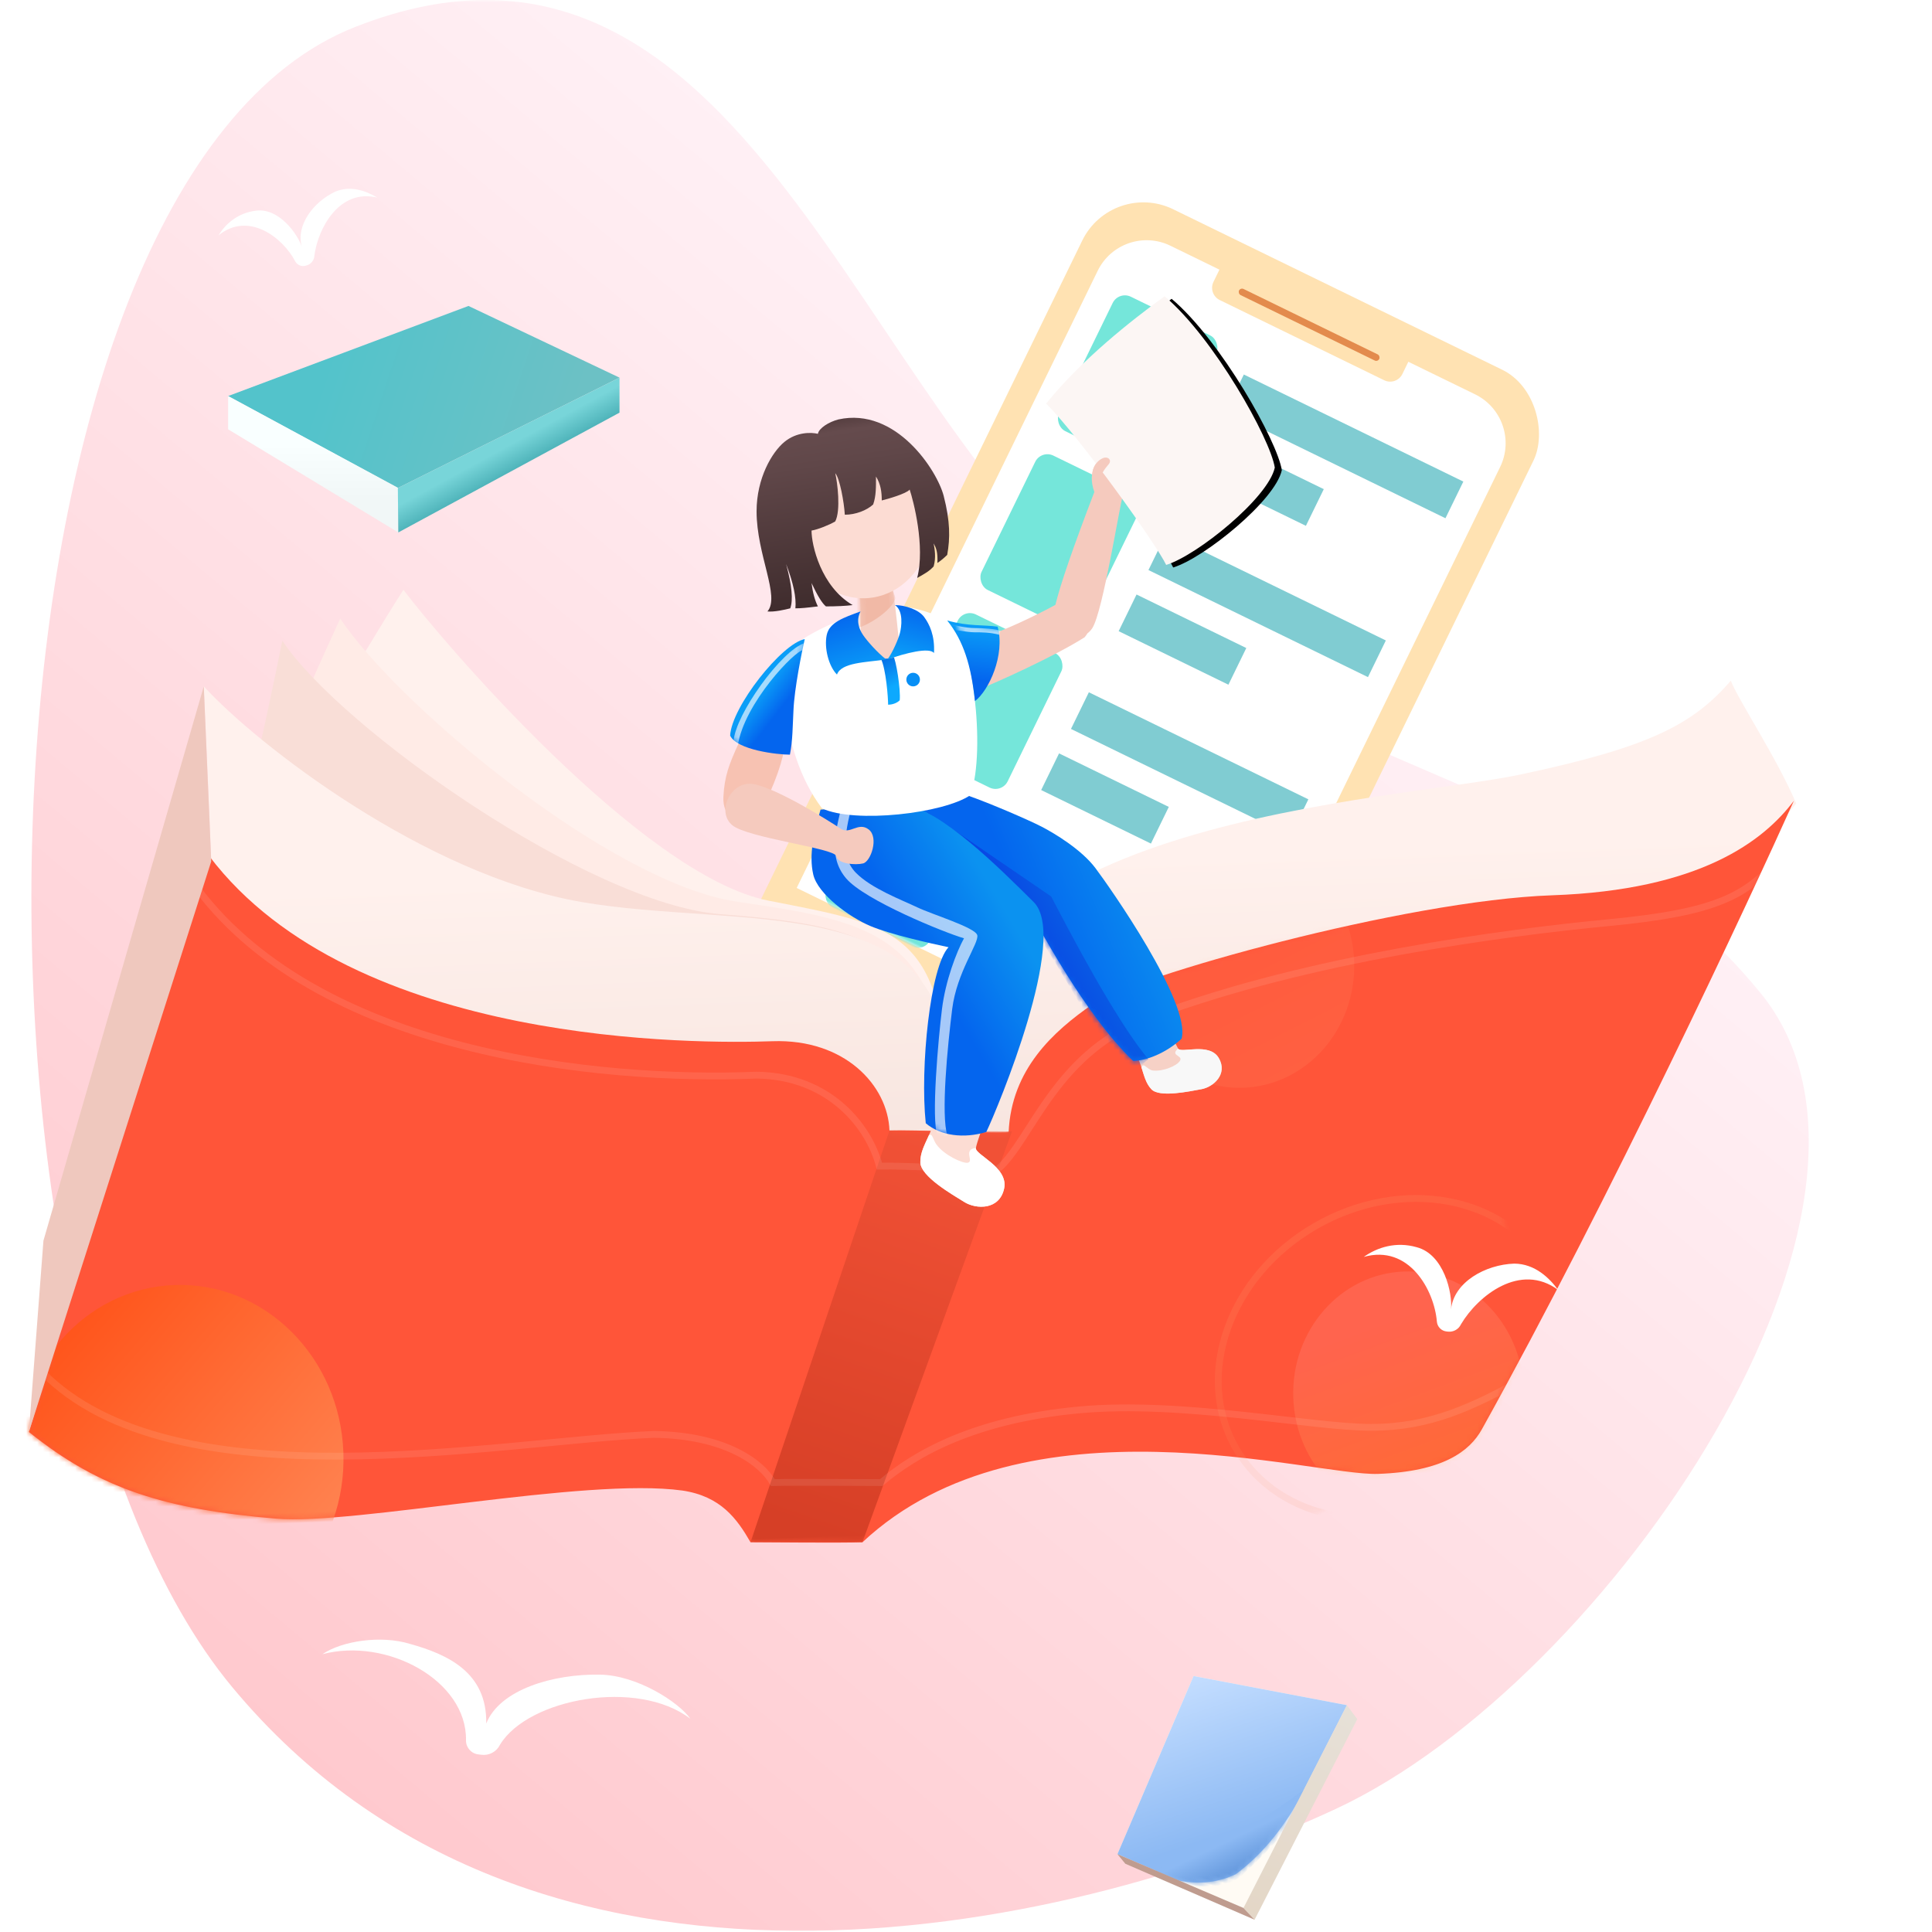 <?xml version="1.0" encoding="UTF-8"?>
<svg width="365px" height="365px" viewBox="0 0 365 365" version="1.1" xmlns="http://www.w3.org/2000/svg" xmlns:xlink="http://www.w3.org/1999/xlink">
    <title>e4683a287bcadf6b48a67028814f154d备份</title>
    <defs>
        <rect id="path-1" x="0" y="0" width="365" height="365" rx="10"></rect>
        <linearGradient x1="70.446%" y1="34.658%" x2="22.641%" y2="96.697%" id="linearGradient-3">
            <stop stop-color="#FFF0F5" offset="0%"></stop>
            <stop stop-color="#FFC6CB" offset="100%"></stop>
        </linearGradient>
        <path d="M10.276,0 L20.577,0 L20.577,0 L20.577,2.569 C20.577,3.988 21.727,5.138 23.145,5.138 L57.715,5.138 C59.133,5.138 60.284,3.988 60.284,2.569 L60.284,0 L60.284,0 L74.311,0 C79.986,9.03841467e-15 84.586,4.601 84.586,10.276 L84.586,140.004 L84.586,140.004 L0,140.004 L0,10.276 C-2.4713493e-15,4.601 4.601,4.59520236e-15 10.276,0 Z" id="path-4"></path>
        <linearGradient x1="89.226%" y1="53.453%" x2="23.523%" y2="43.32%" id="linearGradient-6">
            <stop stop-color="#6CC1C5" offset="0%"></stop>
            <stop stop-color="#53C3CB" offset="100%"></stop>
            <stop stop-color="#53C3CB" offset="100%"></stop>
        </linearGradient>
        <linearGradient x1="59.108%" y1="74.483%" x2="59.108%" y2="35.587%" id="linearGradient-7">
            <stop stop-color="#F1F7F7" offset="0%"></stop>
            <stop stop-color="#F9FFFF" offset="100%"></stop>
        </linearGradient>
        <linearGradient x1="53.466%" y1="41.09%" x2="64.571%" y2="55.303%" id="linearGradient-8">
            <stop stop-color="#78D5D9" offset="0%"></stop>
            <stop stop-color="#43AAB1" offset="100%"></stop>
        </linearGradient>
        <linearGradient x1="50%" y1="102.408%" x2="50%" y2="42.726%" id="linearGradient-9">
            <stop stop-color="#F7E5DF" offset="0%"></stop>
            <stop stop-color="#FFF1ED" offset="100%"></stop>
        </linearGradient>
        <path d="M37.847,0 C63.892,36.973 129.268,38.666 142.982,38.666 C156.695,38.666 164.471,47.832 164.471,56.291 C169.659,56.291 181.661,57.428 186.956,57.428 C187.883,45.532 196.072,38.666 203.647,33.795 C211.222,28.924 263.177,16.254 291.14,16.254 C319.104,16.254 331.415,7.407 337.409,0 C328.657,17.796 300.159,73.788 274.343,116.628 C271.922,120.647 266.77,124.349 254.447,124.349 C242.124,124.349 188.368,106.218 156.654,133.86 C152.083,133.86 139.13,133.247 135.52,133.121 C133.114,128.576 130.201,124.235 122.987,122.906 C104.642,119.721 60.947,127.312 46.066,125.53 C25.367,123.051 13.113,118.86 0,107.537 C8.262,83.239 23.491,38.809 37.847,0 Z" id="path-10"></path>
        <linearGradient x1="87.415%" y1="87.089%" x2="-2.064%" y2="0%" id="linearGradient-12">
            <stop stop-color="#FF8553" offset="0%"></stop>
            <stop stop-color="#FF4B10" offset="100%"></stop>
        </linearGradient>
        <linearGradient x1="75.292%" y1="107.48%" x2="42.836%" y2="33.601%" id="linearGradient-13">
            <stop stop-color="#FFCA9C" offset="0%"></stop>
            <stop stop-color="#FF9166" offset="100%"></stop>
        </linearGradient>
        <linearGradient x1="60.476%" y1="84.188%" x2="40.725%" y2="20.819%" id="linearGradient-14">
            <stop stop-color="#FFBC2C" offset="0%"></stop>
            <stop stop-color="#FF9E9E" offset="100%"></stop>
        </linearGradient>
        <linearGradient x1="50%" y1="0%" x2="50%" y2="100%" id="linearGradient-15">
            <stop stop-color="#FFD99D" offset="0%"></stop>
            <stop stop-color="#F17341" offset="100%"></stop>
        </linearGradient>
        <linearGradient x1="61.615%" y1="0%" x2="36.231%" y2="100%" id="linearGradient-16">
            <stop stop-color="#F15136" offset="0%"></stop>
            <stop stop-color="#D63F26" offset="100%"></stop>
        </linearGradient>
        <linearGradient x1="76.65%" y1="20.69%" x2="34.118%" y2="41.254%" id="linearGradient-17">
            <stop stop-color="#0B92F0" offset="0%"></stop>
            <stop stop-color="#0465EE" offset="100%"></stop>
        </linearGradient>
        <path d="M9.003,6.412 C13.245,7.883 20.453,11.005 22.937,12.279 C25.421,13.554 30.503,16.619 33.14,20.11 C35.778,23.601 51.275,45.642 49.444,52.377 C46.529,55.049 42.798,56.555 40.274,56.555 C31.059,47.683 22.451,31.213 20.126,27.213 C13.324,23.409 1.589,21.776 0.143,8.762 C-1.303,-4.253 8.695,-0.789 9.003,6.412 Z" id="path-18"></path>
        <linearGradient x1="88.68%" y1="26.89%" x2="37.424%" y2="59.799%" id="linearGradient-20">
            <stop stop-color="#0778E2" offset="0%"></stop>
            <stop stop-color="#0A3AE5" offset="100%"></stop>
        </linearGradient>
        <linearGradient x1="66.885%" y1="20.69%" x2="39.938%" y2="41.254%" id="linearGradient-21">
            <stop stop-color="#0B92F0" offset="0%"></stop>
            <stop stop-color="#0465EE" offset="100%"></stop>
        </linearGradient>
        <path d="M1.702,1.208 C0.424,5.608 -0.526,9.729 0.324,13.459 C1.175,17.189 7.239,21.555 11.055,23.172 C14.871,24.789 22.409,26.455 25.884,27.202 C22.428,30.832 20.474,49.94 21.581,60.453 C24.36,62.835 28.765,63.395 33.019,62.109 C35.161,57.613 48.67,25.307 41.976,18.674 C35.283,12.04 24.907,1.634 17.302,0 C12.712,0 7.452,0.804 1.702,1.208 Z" id="path-22"></path>
        <path d="M13.591,1.726 C7.641,3.816 5.15,5.361 2.021,7.302 C-1.108,9.243 -1.431,27.13 7.111,38.408 C13.262,41.305 30.101,39.376 35.181,35.879 C38.189,26.973 35.287,6.099 31.748,3.61 C28.208,1.122 22.847,0.162 21.184,0.076 C19.521,-0.009 19.54,-0.364 13.591,1.726 Z" id="path-24"></path>
        <linearGradient x1="46.056%" y1="0%" x2="59.723%" y2="64.185%" id="linearGradient-26">
            <stop stop-color="#0670E6" offset="0%"></stop>
            <stop stop-color="#0DA9FE" offset="100%"></stop>
        </linearGradient>
        <path d="M0.025,3.861 C0.428,5.617 0.267,13.012 0.297,14.95 C0.328,16.888 7.959,17.23 7.72,15.191 C7.48,13.152 6.602,1.615 5.447,0.312 C4.291,-0.992 -0.379,2.104 0.025,3.861 Z" id="path-27"></path>
        <linearGradient x1="44.789%" y1="-3.222%" x2="58.603%" y2="92.943%" id="linearGradient-29">
            <stop stop-color="#402D2E" offset="0%"></stop>
            <stop stop-color="#654B4D" offset="14.933%"></stop>
            <stop stop-color="#604749" offset="29.695%"></stop>
            <stop stop-color="#3F2C2D" offset="100%"></stop>
        </linearGradient>
        <linearGradient x1="64.537%" y1="100%" x2="34.594%" y2="0%" id="linearGradient-30">
            <stop stop-color="#0A9EF8" offset="0%"></stop>
            <stop stop-color="#0465EE" offset="100%"></stop>
        </linearGradient>
        <linearGradient x1="39.775%" y1="100%" x2="64.628%" y2="0%" id="linearGradient-31">
            <stop stop-color="#0A9EF8" offset="0%"></stop>
            <stop stop-color="#0465EE" offset="100%"></stop>
        </linearGradient>
        <linearGradient x1="42.672%" y1="43.31%" x2="61.485%" y2="65.655%" id="linearGradient-32">
            <stop stop-color="#0A9EF8" offset="0%"></stop>
            <stop stop-color="#0465EE" offset="100%"></stop>
        </linearGradient>
        <path d="M14.098,0 C13.524,2.557 12.14,9.285 11.965,13.487 C11.821,16.181 11.821,19.299 11.296,21.835 C8.971,21.835 1.282,20.969 0,18.23 C0.293,12.759 9.757,0.848 14.098,0 Z" id="path-33"></path>
        <linearGradient x1="54.134%" y1="10.587%" x2="43.579%" y2="76.289%" id="linearGradient-35">
            <stop stop-color="#0A9EF8" offset="0%"></stop>
            <stop stop-color="#0465EE" offset="100%"></stop>
        </linearGradient>
        <path d="M1.055,0.576 C4.797,2.242 7.796,2.322 10.328,3.059 C11.016,8.577 6.996,14.792 4.125,16.388 C4.362,9.641 3.565,4.82 1.055,0.576 Z" id="path-36"></path>
        <path d="M66.773,14.07 C76.401,9.364 87.951,6.645 95.622,5.154 C100.726,16.172 102.36,38.015 100.809,43.293 C97.26,47.961 80.506,52.132 74.441,51.281 C74.444,47.145 69.864,22.624 66.773,14.07 Z" id="path-38"></path>
        <filter x="-28.9%" y="-21.6%" width="163.6%" height="147.6%" filterUnits="objectBoundingBox" id="filter-39">
            <feOffset dx="1" dy="1" in="SourceAlpha" result="shadowOffsetOuter1"></feOffset>
            <feGaussianBlur stdDeviation="3.5" in="shadowOffsetOuter1" result="shadowBlurOuter1"></feGaussianBlur>
            <feColorMatrix values="0 0 0 0 0.684   0 0 0 0 0.775   0 0 0 0 0.782  0 0 0 1 0" type="matrix" in="shadowBlurOuter1"></feColorMatrix>
        </filter>
        <linearGradient x1="65.158%" y1="66.761%" x2="26.85%" y2="0%" id="linearGradient-40">
            <stop stop-color="#8CB9F3" offset="0%"></stop>
            <stop stop-color="#C3DDFF" offset="100%"></stop>
        </linearGradient>
        <path d="M5.186,2.183 L34.604,0 L30.436,19.722 C28.765,26.238 26.159,31.745 22.618,36.242 C19.849,38.64 16.475,39.971 12.496,40.236 L0,38.41 L5.186,2.183 Z" id="path-41"></path>
        <linearGradient x1="66.879%" y1="83.32%" x2="45.049%" y2="57.368%" id="linearGradient-43">
            <stop stop-color="#538AD3" offset="0%"></stop>
            <stop stop-color="#8CB9F3" offset="100%"></stop>
        </linearGradient>
        <linearGradient x1="51.935%" y1="2.797%" x2="48.12%" y2="96.997%" id="linearGradient-44">
            <stop stop-color="#E6E0D7" offset="0%"></stop>
            <stop stop-color="#E4D7C7" offset="100%"></stop>
        </linearGradient>
    </defs>
    <g id="web" stroke="none" stroke-width="1" fill="none" fill-rule="evenodd">
        <g id="Apple-TV" transform="translate(-360, -1000)">
            <g id="e4683a287bcadf6b48a67028814f154d备份" transform="translate(360, 1000)">
                <mask id="mask-2" fill="white">
                    <use xlink:href="#path-1"></use>
                </mask>
                <use id="蒙版" fill="#FFFFFF" xlink:href="#path-1"></use>
                <g id="编组-2" mask="url(#mask-2)">
                    <path d="M67.084,5.099 C-6.877,34.197 -12.678,250.632 43.88,318.744 C100.439,386.857 200.902,365.725 252.398,341.729 C303.895,317.733 365.336,227.236 332.473,187.434 C299.611,147.633 259.211,149.245 210.655,114.327 C162.099,79.408 141.045,-24 67.084,5.099 Z" id="路径-18" fill="url(#linearGradient-3)"></path>
                    <g id="手机" transform="translate(216.116, 129.728) rotate(26) translate(-216.116, -129.728) translate(168.696, 46.24)">
                        <rect id="矩形" fill="#FFE2B2" x="0" y="0" width="94.839" height="166.977" rx="12.844"></rect>
                        <ellipse id="椭圆形" fill="#A9A9A9" cx="47.42" cy="156.702" rx="6.408" ry="6.422"></ellipse>
                        <g id="编组" transform="translate(5.126, 6.422)">
                            <mask id="mask-5" fill="white">
                                <use xlink:href="#path-4"></use>
                            </mask>
                            <use id="蒙版" fill="#FFFFFF" xlink:href="#path-4"></use>
                            <g mask="url(#mask-5)">
                                <g transform="translate(5.211, 11.935)">
                                    <rect id="矩形" fill="#75E6DA" x="0" y="0" width="21.787" height="28.258" rx="2.569"></rect>
                                    <rect id="矩形备份-3" fill="#75E6DA" x="5.67664896e-13" y="33.395" width="21.787" height="28.258" rx="2.569"></rect>
                                    <rect id="矩形备份-6" fill="#75E6DA" x="0" y="66.791" width="21.787" height="28.258" rx="2.569"></rect>
                                    <rect id="矩形备份-9" fill="#75E6DA" x="4.54131917e-13" y="100.186" width="21.787" height="28.258" rx="2.569"></rect>
                                    <rect id="矩形备份" fill="#80CCD2" x="28.195" y="3.853" width="46.138" height="7.707"></rect>
                                    <rect id="矩形备份-4" fill="#80CCD2" x="28.195" y="37.249" width="46.138" height="7.707"></rect>
                                    <rect id="矩形备份-7" fill="#80CCD2" x="28.195" y="70.644" width="46.138" height="7.707"></rect>
                                    <rect id="矩形备份-10" fill="#80CCD2" x="28.195" y="104.04" width="46.138" height="7.707"></rect>
                                    <rect id="矩形备份-2" fill="#80CCD2" x="28.195" y="16.698" width="23.069" height="7.707"></rect>
                                    <rect id="矩形备份-5" fill="#80CCD2" x="28.195" y="50.093" width="23.069" height="7.707"></rect>
                                    <rect id="矩形备份-8" fill="#80CCD2" x="28.195" y="83.489" width="23.069" height="7.707"></rect>
                                    <rect id="矩形备份-11" fill="#80CCD2" x="28.195" y="116.884" width="23.069" height="7.707"></rect>
                                </g>
                            </g>
                        </g>
                        <rect id="矩形" fill="#E38B4D" x="30.759" y="7.707" width="29.477" height="1.284" rx="0.642"></rect>
                    </g>
                    <g id="课本1" transform="translate(43.098, 57.8)">
                        <polygon id="路径-8" fill="url(#linearGradient-6)" points="45.408 0 0 17.024 32.064 34.393 73.94 13.544"></polygon>
                        <polygon id="路径-21" fill="url(#linearGradient-7)" points="0 17.024 0 23.303 32.151 42.79 32.151 34.393"></polygon>
                        <polygon id="路径-22" fill="url(#linearGradient-8)" points="32.064 34.393 73.94 13.544 73.94 20.158 32.151 42.79"></polygon>
                    </g>
                    <g id="书本" transform="translate(172, 199.567) rotate(-2) translate(-172, -199.567) translate(3.084, 108.137)">
                        <path d="M175.861,98.902 C175.861,67.745 166.962,66.651 143.159,61.103 C119.355,55.555 82.836,9.442 76.27,0 C73.483,3.932 64.387,17.861 48.982,41.788 C76.049,68.729 105.245,82.339 136.57,82.619 C166.172,82.619 164.441,90.088 175.861,98.902 Z" id="路径-4" fill="#FFF1ED"></path>
                        <path d="M175.699,97.498 C175.095,67.954 160.852,65.44 137.202,61.093 C113.553,56.747 74.605,21.929 64.14,5.018 C60.746,11.736 54.785,23.954 46.256,41.674 C75.191,67.856 105.278,81.085 136.516,81.362 C166.036,81.362 164.31,88.764 175.699,97.498 Z" id="路径-4" fill="#FFEBE6"></path>
                        <path d="M175.478,98.717 C174.875,69.012 158.392,66.154 133.857,63.315 C109.322,60.476 63.502,25.809 53.061,8.806 C51.257,16.491 48.488,27.459 44.753,41.709 C74.672,68.62 105.216,82.215 136.383,82.493 C165.837,82.493 164.115,89.935 175.478,98.717 Z" id="路径-4" fill="#F9DED7"></path>
                        <path d="M38.188,50.018 C64.146,86.912 130.391,88.103 144.058,88.103 C157.725,88.103 163.836,97.113 163.836,105.553 C169.007,105.553 182.607,106.825 187.884,106.825 C188.808,94.955 196.97,88.103 204.52,83.243 C212.07,78.383 263.849,65.739 291.719,65.739 C319.589,65.739 331.858,56.911 337.833,49.52 C334.366,40.594 327.625,29.717 326.287,25.916 C318.795,34.021 310.269,37.968 285.936,42.245 C261.604,46.523 175.694,46.523 175.694,94.914 C177.895,60.128 137.274,66.278 107.857,60.128 C78.439,53.978 47.629,28.297 37.936,16.914 C37.936,19.688 38.188,41.253 38.188,50.018 Z" id="路径" fill="url(#linearGradient-9)"></path>
                        <g id="椭圆形" transform="translate(-0, 49)">
                            <mask id="mask-11" fill="white">
                                <use xlink:href="#path-10"></use>
                            </mask>
                            <use id="蒙版" fill="#FF5539" xlink:href="#path-10"></use>
                            <ellipse fill="url(#linearGradient-12)" mask="url(#mask-11)" cx="28.483" cy="113.507" rx="30.759" ry="32.753"></ellipse>
                            <ellipse id="椭圆形备份-4" fill="url(#linearGradient-13)" opacity="0.312" mask="url(#mask-11)" cx="231.535" cy="27.434" rx="21.787" ry="23.12"></ellipse>
                            <ellipse id="椭圆形备份-7" fill="url(#linearGradient-14)" opacity="0.449" mask="url(#mask-11)" cx="260.738" cy="109.425" rx="21.787" ry="23.12"></ellipse>
                            <ellipse id="椭圆形备份-6" stroke="url(#linearGradient-15)" stroke-width="1.284" opacity="0.312" mask="url(#mask-11)" transform="translate(257.811, 102.661) rotate(332) translate(-257.811, -102.661) " cx="257.811" cy="102.661" rx="33.978" ry="28.886"></ellipse>
                            <polygon id="路径-2" fill="url(#linearGradient-16)" mask="url(#mask-11)" points="164.471 56.291 187.59 57.28 156.654 133.86 135.52 133.121"></polygon>
                            <path d="M2.784,96.189 C26.896,122.666 88.583,112.316 117.96,112.117 C131.888,112.793 138.321,118.462 140.121,122 C144.953,122.063 156.138,122.56 160.592,122.716 C167.294,117.418 178.676,111.478 198.276,110.309 C217.876,109.14 242.147,115.121 253.422,115.516 C264.698,115.911 272.742,112.27 282.119,107.6" id="路径-27" stroke="#FFFFFF" stroke-width="1.284" opacity="0.302" stroke-linecap="round" mask="url(#mask-11)"></path>
                            <path d="M34.272,4.423 C56.172,38.11 110.368,45.162 139.745,44.964 C153.673,45.64 160.712,55.59 162.331,62.947 C167.163,63.011 180.186,64.194 184.64,64.35 C191.342,59.051 196.391,41.935 215.448,36.342 C244.835,26.569 281.7,22.999 301.701,21.79 C321.702,20.58 327.962,17.772 334.369,10.47" id="路径-27" stroke="#FFFFFF" stroke-width="1.284" opacity="0.302" stroke-linecap="round" mask="url(#mask-11)"></path>
                        </g>
                        <polygon id="路径-3" fill="#EFC8BE" points="37.936 16.914 38.188 50.018 1.78735938e-12 156.537 4.006 120.523"></polygon>
                    </g>
                    <g id="女孩儿" transform="translate(135.249, 53.531)">
                        <path d="M81.106,142.086 C80.97,144.942 79.809,146.882 80.316,149.066 C80.824,151.249 86.385,153.02 88.518,153.787 C90.652,154.555 94.289,153.851 94.292,150.341 C94.295,146.831 88.526,146.028 88.527,144.934 C88.528,143.841 88.823,141.979 89.003,140.581 C87.786,139.811 81.242,139.23 81.106,142.086 Z" id="路径-15备份" fill="#F6D1C6" transform="translate(87.24, 147.009) rotate(-30) translate(-87.24, -147.009) "></path>
                        <path d="M83.454,145.866 C82.546,145.2 82.734,143.457 81.853,144.276 C81.501,145.906 81.072,147.282 81.418,148.771 C81.926,150.954 87.486,152.724 89.62,153.492 C91.753,154.26 95.39,153.555 95.393,150.045 C95.397,146.535 89.627,145.733 89.628,144.639 C87.567,145.03 89.81,146.192 88.817,146.795 C87.824,147.398 84.94,146.957 83.454,145.866 Z" id="路径-15备份" fill="#F8F8F8" transform="translate(88.342, 148.917) rotate(-30) translate(-88.342, -148.917) "></path>
                        <path d="M39.871,159.581 C39.715,162.957 38.346,165.25 38.95,167.833 C39.553,170.415 46.125,172.517 48.646,173.428 C51.168,174.34 55.463,173.513 55.461,169.363 C55.459,165.213 48.642,164.254 48.642,162.961 C48.641,161.669 48.987,159.467 49.197,157.815 C47.758,156.903 40.026,156.204 39.871,159.581 Z" id="路径-15" fill="#FCDCD3" transform="translate(47.129, 165.413) rotate(12) translate(-47.129, -165.413) "></path>
                        <path d="M47.118,165.992 C46.246,166.294 42.547,165.534 40.647,163.806 C39.826,163.06 39.506,161.844 38.92,162.413 C38.505,164.361 37.988,166 38.403,167.775 C39.006,170.358 45.578,172.46 48.099,173.371 C50.621,174.282 54.916,173.455 54.914,169.305 C54.912,165.155 48.095,164.196 48.095,162.904 C45.667,163.732 48.43,165.537 47.118,165.992 Z" id="路径-15" fill="#FFFFFF" transform="translate(46.582, 167.986) rotate(12) translate(-46.582, -167.986) "></path>
                        <g id="路径-16" transform="translate(38.543, 90.337)">
                            <mask id="mask-19" fill="white">
                                <use xlink:href="#path-18"></use>
                            </mask>
                            <use id="蒙版" fill="url(#linearGradient-17)" xlink:href="#path-18"></use>
                            <path d="M1.436,9.627 C4.163,11.395 11.95,16.684 24.797,25.493 C32.811,40.952 38.933,51.2 43.162,56.238 C41.632,57.366 41.268,58.578 39.071,58.578 C34.989,55.45 24.024,33.773 18.466,27.553 C12.907,21.333 5.02,17.578 2.595,15.722 C1.732,14.108 1.992,12.081 1.436,9.627 Z" fill="url(#linearGradient-20)" mask="url(#mask-19)"></path>
                        </g>
                        <g id="路径-20" transform="translate(18.068, 98.22)">
                            <mask id="mask-23" fill="white">
                                <use xlink:href="#path-22"></use>
                            </mask>
                            <use id="蒙版" fill="url(#linearGradient-21)" xlink:href="#path-22"></use>
                            <path d="M5.944,-0.525 C4.663,4.948 2.99,10.043 6.54,14.2 C10.09,18.357 25.146,24.451 28.804,25.513 C27.383,28.115 25.311,33.524 24.647,38.865 C23.982,44.205 22.555,59.85 23.805,62.782 C24.419,62.782 25.091,63.017 25.673,62.835 C24.409,58.897 25.7,45.857 26.576,38.865 C27.452,31.872 31.704,26.368 31.309,24.917 C30.915,23.466 22.868,21.046 19.986,19.67 C17.105,18.294 11.292,16.114 8.375,13.13 C5.177,9.858 6.54,4.948 7.803,-0.481 C7.272,-0.509 6.54,-0.481 5.944,-0.525 Z" fill="#FFFFFF" opacity="0.801" mask="url(#mask-23)"></path>
                        </g>
                        <g id="路径-14" transform="translate(12.942, 60.784)">
                            <mask id="mask-25" fill="white">
                                <use xlink:href="#path-24"></use>
                            </mask>
                            <use id="蒙版" fill="#FFFFFF" xlink:href="#path-24"></use>
                            <path d="M18.218,10.084 C19.224,10.084 19.966,9.8 20.522,9.477 C21.097,10.332 21.993,15.946 21.787,17.983 C21.369,18.43 20.522,18.819 19.595,18.819 C19.595,17.592 19.224,12.166 18.218,10.084 Z" fill="url(#linearGradient-26)" mask="url(#mask-25)"></path>
                            <ellipse id="椭圆形备份-5" fill="#088FF5" mask="url(#mask-25)" cx="24.321" cy="14.074" rx="1.282" ry="1.284"></ellipse>
                        </g>
                        <g id="脖子" transform="translate(27.039, 54.362)">
                            <mask id="mask-28" fill="white">
                                <use xlink:href="#path-27"></use>
                            </mask>
                            <use id="蒙版" fill="#F6D1C6" xlink:href="#path-27"></use>
                            <path d="M-0.561,5.078 C1.035,4.843 3.4,4.533 6.265,3.309 C6.265,3.309 6.829,4.636 6.848,5.138 C6.412,7.389 0.962,10.899 -1.204,10.899 C-3.369,10.899 -3.531,8.02 -0.561,5.078 Z" id="路径-28" fill="#F1B9A6" mask="url(#mask-28)"></path>
                        </g>
                        <path d="M40.216,49.262 C38.692,54.88 34.2,59.092 28.619,59.472 C23.038,59.853 17.989,56.291 15.678,50.935 C14.897,50.971 14.075,50.755 13.35,50.268 C11.686,49.15 11.162,47.026 12.179,45.523 C12.685,44.776 13.478,44.323 14.351,44.195 C14.457,36.679 19.661,30.452 26.504,29.986 C33.348,29.519 39.391,34.979 40.568,42.408 C41.451,42.416 42.301,42.757 42.909,43.428 C44.13,44.778 43.914,46.953 42.426,48.285 C41.777,48.866 40.994,49.191 40.216,49.262 L40.216,49.262 Z" id="路径" fill="#FCDCD3"></path>
                        <path d="M36.607,38.963 C35.992,39.741 32.402,40.76 31.337,41.015 C31.337,39.41 31.136,37.925 30.247,36.493 C30.247,38.413 30.281,40.174 29.713,41.775 C28.514,42.885 26.399,43.713 24.357,43.713 C24.219,41.343 23.394,36.801 22.55,35.874 C22.96,37.597 23.625,42.887 22.55,44.973 C21.558,45.584 19.27,46.514 18.068,46.706 C18.068,49.478 19.845,57.259 25.836,60.784 C24.584,60.945 22.698,61.033 20.792,61.033 C20.094,60.484 19.186,59.011 18.068,56.613 C18.291,58.404 18.692,59.878 19.27,61.033 C17.183,61.289 16.088,61.398 15.02,61.398 C15.216,59.368 14.631,56.581 13.265,53.037 C14.356,57.027 14.618,59.814 14.051,61.398 C12.942,61.678 11.014,62.114 9.738,61.986 C12.187,59.17 7.686,51.305 7.686,43.07 C7.686,36.808 10.597,31.888 12.942,29.958 C15.287,28.028 18.068,28.135 19.27,28.43 C19.452,27.345 21.4,26.16 23.128,25.714 C34.031,23.3 41.812,35.375 43.041,40.174 C44.271,44.973 44.271,48.113 43.7,51.305 C43.092,51.884 42.607,52.316 41.851,52.828 C41.933,50.727 41.605,49.985 41.137,49.125 C41.355,50.277 41.605,51.843 41.137,53.48 C40.264,54.419 39.615,54.754 38.027,55.66 C39.585,49.673 37.285,40.96 36.607,38.963 Z" id="路径-5" fill="url(#linearGradient-29)"></path>
                        <path d="M4.325,86.835 C2.47,90.893 1.623,93.101 1.417,97.019 C1.211,100.936 4.395,102.989 7.8,101.28 C11.404,94.263 12.825,89.556 12.942,87.343 C13.058,85.129 6.181,82.778 4.325,86.835 Z" id="路径-10" fill="#F7C2B2"></path>
                        <path d="M27.321,61.986 C24.134,63.151 21.434,64.04 20.935,66.446 C20.436,68.851 21.28,72.304 22.873,73.908 C23.7,71.616 28.286,71.616 32.166,71.06 C30.516,69.759 28.641,67.663 27.809,66.446 C26.977,65.228 26.479,63.614 27.321,61.986 Z" id="路径-7" fill="url(#linearGradient-30)"></path>
                        <path d="M33.832,60.784 C35.837,60.798 38.346,61.668 39.347,63.037 C40.348,64.405 41.381,66.499 41.205,69.849 C40.348,68.698 35.816,69.848 32.398,71.06 C33.363,69.803 34.495,67.164 34.774,66.06 C35.054,64.955 35.497,61.902 33.832,60.784 Z" id="路径-7" fill="url(#linearGradient-31)"></path>
                        <g id="左袖子" transform="translate(2.689, 67.207)">
                            <mask id="mask-34" fill="white">
                                <use xlink:href="#path-33"></use>
                            </mask>
                            <use id="蒙版" fill="url(#linearGradient-32)" xlink:href="#path-33"></use>
                            <path d="M0.66,19.23 C1.013,14.232 9.697,2.099 14.098,0.741 C13.996,1.383 13.771,1.56 13.771,2.099 C12.31,2.099 2.665,12.075 1.442,20.136 C1.162,20.049 0.903,19.408 0.66,19.23 Z" id="路径-30" fill="#FFFFFF" opacity="0.8" mask="url(#mask-34)"></path>
                        </g>
                        <path d="M3.294,102.785 C6.045,100.205 19.769,98.078 21.908,97.836 C24.046,97.594 23.54,94.625 26.019,94.467 C28.499,94.308 30.309,98.776 29.442,100.001 C28.575,101.226 25.875,103.233 24.697,102.289 C23.519,101.344 9.727,110.752 6.003,110.77 C2.278,110.788 0.544,105.365 3.294,102.785 Z" id="路径-11" fill="#F5CABE" transform="translate(15.804, 102.616) rotate(41) translate(-15.804, -102.616) "></path>
                        <path d="M64.139,60.744 C65.07,56.891 67.522,49.784 71.497,39.421 C70.801,37.444 70.855,35.744 71.661,34.322 C72.87,32.19 75.922,32.014 77.832,34.839 C79.741,37.665 77.37,38.863 76.839,40.303 C76.308,41.744 73.12,62.01 71.124,65.121 C70.868,65.52 70.553,65.852 70.199,66.119 C70.048,66.363 69.871,66.61 69.667,66.859 C64.158,70.379 52.736,75.557 49.495,76.788 C50.17,74.257 50.793,70.463 50.522,66.78 C54.015,65.876 60.793,62.572 64.139,60.744 L64.139,60.744 Z" id="路径" fill="#F5CABE"></path>
                        <g id="路径-9" transform="translate(43.7, 62.388)">
                            <mask id="mask-37" fill="white">
                                <use xlink:href="#path-36"></use>
                            </mask>
                            <use id="蒙版" fill="url(#linearGradient-35)" transform="translate(5.73, 8.482) rotate(-8) translate(-5.73, -8.482) " xlink:href="#path-36"></use>
                            <path d="M0.04,1.759 C1.266,2.243 3.63,2.734 5.108,2.734 C6.586,2.734 9.278,2.874 10.128,3.27 C9.984,3.432 9.868,3.77 9.864,4.016 C8.173,3.534 6.408,3.534 5.108,3.534 C3.807,3.534 0.46,2.957 -0.138,2.632 C-0.736,2.307 -1.185,1.274 0.04,1.759 Z" fill="#FFFFFF" opacity="0.8" mask="url(#mask-37)"></path>
                        </g>
                        <g id="路径-13" transform="translate(84.072, 28.273) rotate(-25) translate(-84.072, -28.273) ">
                            <use fill="black" fill-opacity="1" filter="url(#filter-39)" xlink:href="#path-38"></use>
                            <use fill="#FCF6F4" fill-rule="evenodd" xlink:href="#path-38"></use>
                        </g>
                        <path d="M71.12,36.064 C71.12,34.708 72.043,33.478 73.069,33.041 C74.095,32.603 74.857,33.392 74.213,34.166 C73.569,34.941 72.307,36.408 72.785,37.521 C72.265,38.362 71.12,37.42 71.12,36.064 Z" id="路径-19" fill="#F5CABE"></path>
                    </g>
                    <g id="文字" transform="translate(31.564, 208.387)">
                        <path d="M8.424,0.669 C13.832,9.543 44.057,20.508 59.579,20.886 C60.402,20.906 61.199,20.925 62.454,20.954 C65.941,21.036 66.893,21.059 68.553,21.102 C81.926,21.447 90.181,21.929 96.999,22.962 C98.79,23.233 100.565,23.445 102.511,23.632 C103.267,23.704 104.022,23.771 104.942,23.847 C105.232,23.871 106.736,23.994 107.141,24.028 C112.418,24.471 114.199,24.962 114.753,26.293 L115.936,25.798 C115.1,23.788 113.109,23.24 107.248,22.748 C106.841,22.713 105.336,22.591 105.048,22.567 C104.133,22.491 103.383,22.425 102.633,22.353 C100.709,22.169 98.956,21.96 97.19,21.692 C90.303,20.648 82.011,20.164 68.586,19.818 C66.925,19.775 65.972,19.752 62.484,19.67 C61.229,19.64 60.432,19.622 59.61,19.602 C44.48,19.233 14.643,8.41 9.518,0 L8.424,0.669 Z" id="路径-17" fill-opacity="0" fill="#FFFFFF" fill-rule="nonzero"></path>
                        <path d="M0,20.191 C5.87,29.824 36.998,37.257 50.043,37.574 C63.087,37.891 77.864,40.628 88.123,42.183 C98.383,43.737 106.374,47.934 107.655,51.014" id="路径-17" stroke-opacity="0" stroke="#FFFFFF" stroke-width="1.284"></path>
                    </g>
                    <g id="课本2" transform="translate(233.349, 339.092) rotate(15) translate(-233.349, -339.092) translate(214.765, 317.257)">
                        <polygon id="路径-23" fill="#FFFBF4" points="5.186 2.183 34.604 0 29.8 22.524 25.633 42.066 14.439 40.469 0 38.41"></polygon>
                        <g id="路径-26">
                            <mask id="mask-42" fill="white">
                                <use xlink:href="#path-41"></use>
                            </mask>
                            <use id="蒙版" fill="url(#linearGradient-40)" xlink:href="#path-41"></use>
                            <path d="M31.961,16.2 C23.785,26.453 17.879,32.639 7.615,39.366 C11.674,42.066 21.041,40.256 23.644,36.321 C26.248,32.387 32.939,21.018 31.961,16.2 Z" fill="url(#linearGradient-43)" mask="url(#mask-42)"></path>
                        </g>
                        <polygon id="路径-24" fill="url(#linearGradient-44)" points="34.583 2.2737247e-13 37.168 2.045 28.236 43.671 25.633 42.066"></polygon>
                        <polygon id="路径-25" fill="#BF9C8F" points="25.633 42.066 0 38.41 1.915 39.778 28.236 43.671"></polygon>
                    </g>
                    <path d="M257.058,239.377 C265.306,236.083 270.961,244.228 272.072,250.087 C272.072,250.087 272.072,250.087 272.072,250.087 C272.254,251.051 273.097,251.749 274.079,251.75 L274.369,251.75 C275.385,251.75 276.293,251.113 276.638,250.157 C276.646,250.133 276.656,250.11 276.666,250.088 C279.276,244.429 286.556,237.232 294.227,241.742 C292.403,239.729 289.394,237.275 285.452,237.667 C280.084,238.415 274.481,242.31 274.482,247.534 C274.482,244.432 272.069,237.296 266.801,236.509 C262.836,235.812 259.43,237.293 257.058,239.377 Z" id="路径-12" fill="#FFFFFF" transform="translate(275.643, 244.042) rotate(6) translate(-275.643, -244.042) "></path>
                    <path d="M59.987,316.769 C71.648,312.103 87.702,318.345 88.887,329.615 C88.887,329.615 88.887,329.615 88.887,329.615 C89.027,330.953 90.156,331.97 91.502,331.97 L92.135,331.97 C93.574,331.971 94.858,331.067 95.343,329.713 C95.355,329.679 95.368,329.647 95.382,329.616 C99.63,320.309 119.626,314.021 130.471,320.411 C127.891,317.559 119.53,313.474 112.485,314.214 C103.681,315.139 94.052,319.313 92.295,325.998 C91.29,316.441 83.577,313.933 76.129,312.818 C70.524,311.83 63.34,313.817 59.987,316.769 Z" id="路径-12备份" fill="#FFFFFF" transform="translate(95.229, 322.266) rotate(7) translate(-95.229, -322.266) "></path>
                    <path d="M41.745,39.795 C48.574,37.045 53.249,43.827 54.164,48.708 C54.164,48.708 54.164,48.708 54.164,48.708 C54.315,49.511 55.016,50.093 55.833,50.092 L56.065,50.092 C56.908,50.091 57.66,49.56 57.943,48.766 C57.95,48.745 57.958,48.725 57.967,48.706 C60.131,43.989 66.163,37.987 72.509,41.74 C71,40.064 68.512,38.021 65.248,38.351 C60.805,38.978 56.164,42.227 56.161,46.579 C56.163,43.995 54.171,38.051 49.811,37.399 C46.53,36.821 43.709,38.057 41.745,39.795 Z" id="路径-12备份-2" fill="#FFFFFF" transform="translate(57.127, 43.674) rotate(-17) translate(-57.127, -43.674) "></path>
                </g>
            </g>
        </g>
    </g>
</svg>